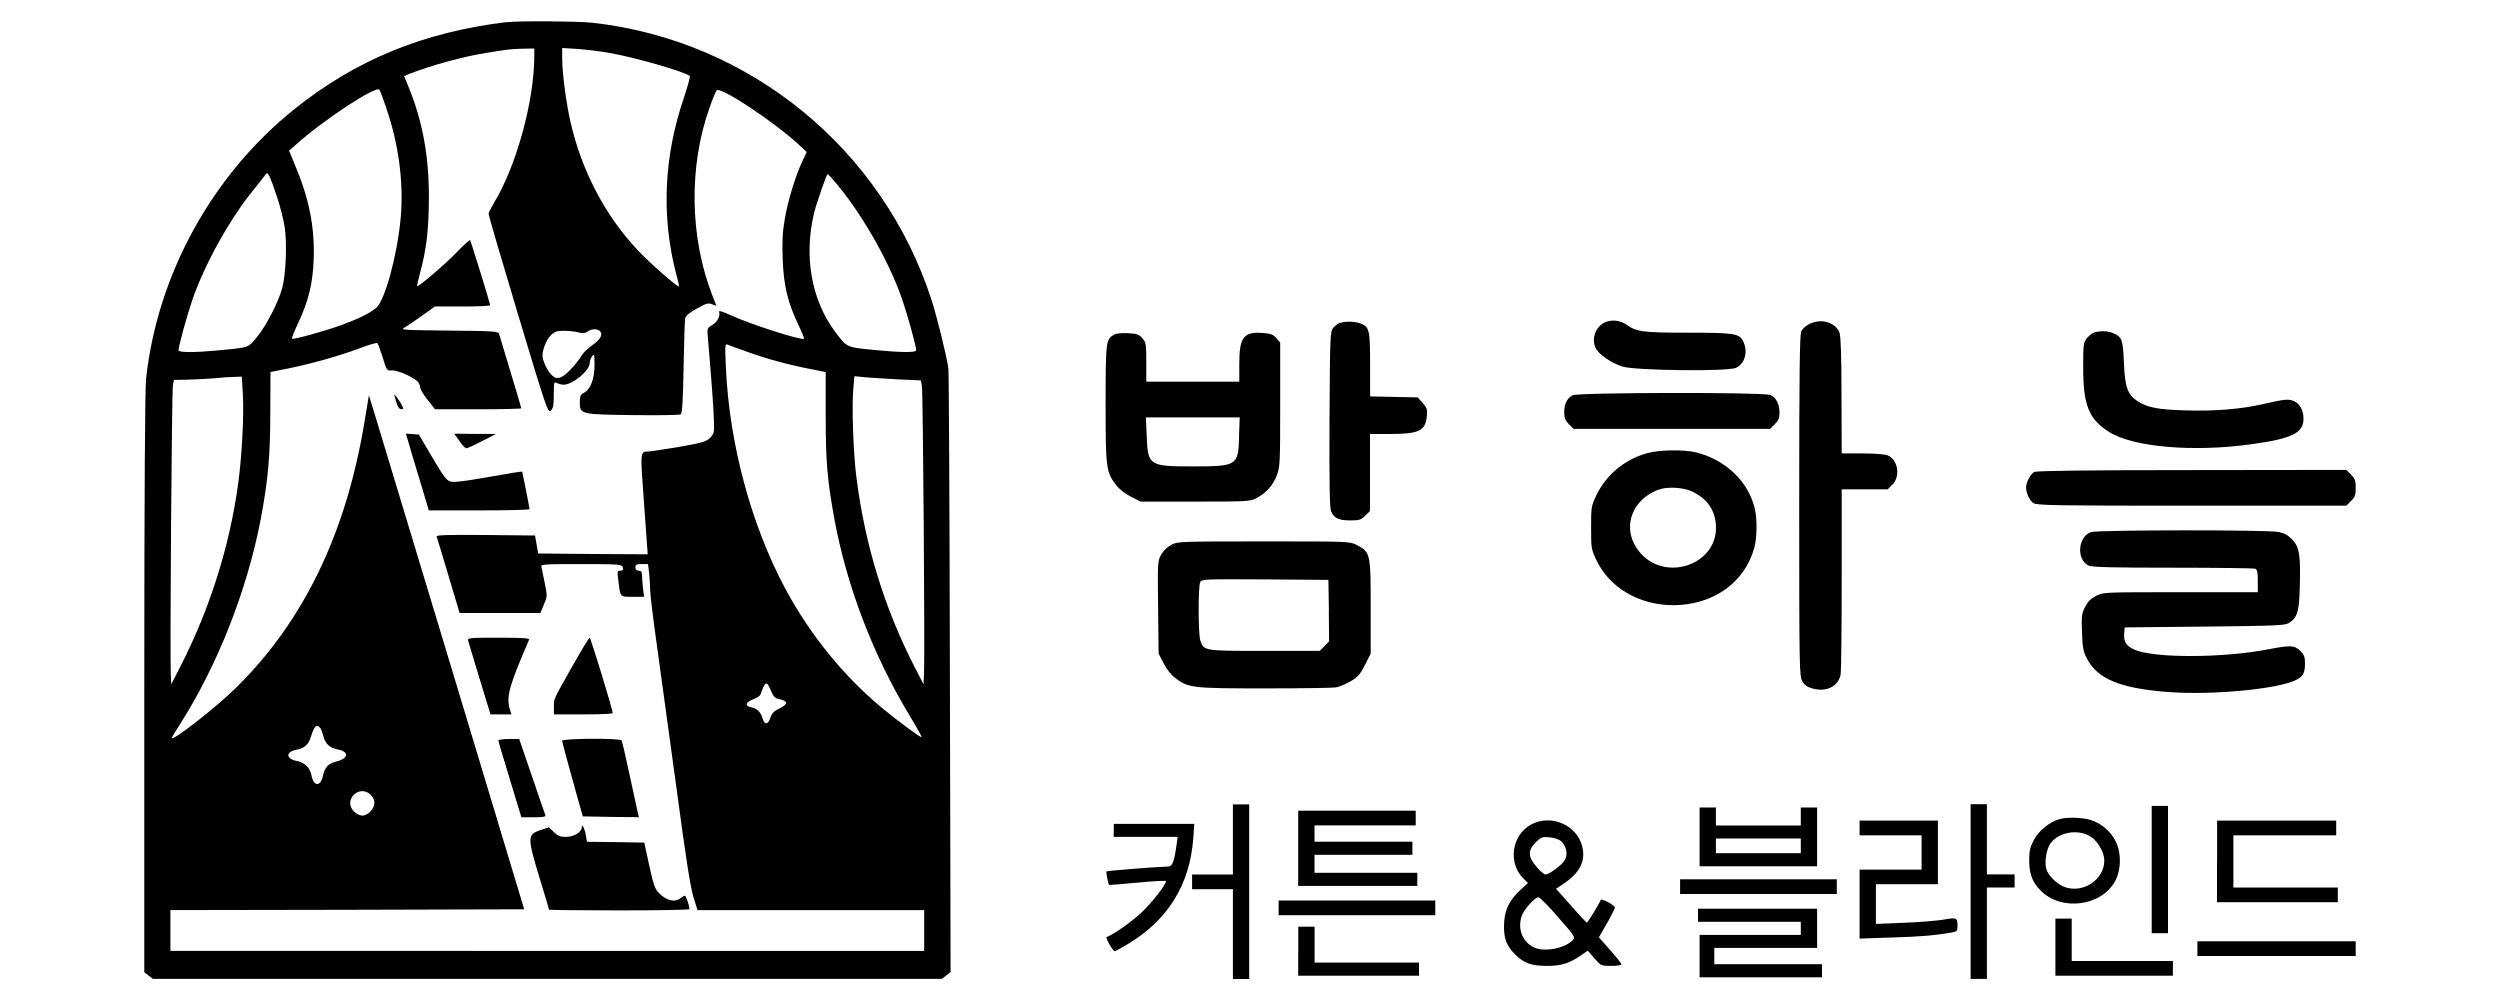 <?xml version="1.0" encoding="UTF-8"?>
<svg id="_레이어_1" data-name="레이어_1" xmlns="http://www.w3.org/2000/svg" viewBox="0 0 250 100">
  <path d="M50.74,2.2c-8.37,1-15.15,3.77-21.36,8.76-8.19,6.59-13.64,16.52-14.77,26.9-.11,1.04-.18,11.34-.18,30.47v28.89l.42.33.44.34h78.89l.44-.34.44-.34-.07-29.88c-.03-16.45-.1-30.16-.15-30.47-.18-1.31-1.13-5.11-1.68-6.85-4.9-15.13-18.2-26-33.95-27.74-1.35-.15-7.36-.2-8.49-.05ZM53.43,5.57c0,4.55-1.81,11.11-4.08,14.8-.26.44-.49.9-.49,1.01-.02.1,1.32,4.65,2.95,10.09,2.89,9.6,2.99,9.87,3.28,9.58.23-.23.29-.55.29-1.6,0-1.26.02-1.31.31-1.14.18.08.47.16.67.16.9,0,2.61-1.4,2.61-2.17,0-.2.11-.51.24-.67.23-.29.24-.21.24.88,0,1.39-.39,2.42-1.06,2.77-.34.18-.41.34-.41.96,0,1.19.11,1.21,5.39,1.27,2.46.03,4.59,0,4.7-.08.15-.1.23-1.31.29-4.7.05-2.5.11-4.72.16-4.91.05-.24.42-.55,1.16-.96.93-.52,1.14-.59,1.52-.44l.44.16-.39-1c-2.28-5.83-2.4-12.94-.28-18.85.29-.85.62-1.62.7-1.7.39-.39,5.68,3.1,8.23,5.45l.77.72-.42.9c-.7,1.47-1.49,4.05-1.78,5.86-.23,1.29-.26,2.24-.2,4,.1,2.63.51,4.31,1.58,6.54.34.72.59,1.34.55,1.37-.21.21-5.37-1.44-7.38-2.37-.83-.38-1.18-.47-1.11-.31.15.41-.18,1.01-.7,1.32-.49.29-.51.33-.42,1.29.38,4.44.57,7.05.6,8.19.05,1.27.02,1.37-.39,1.8-.39.38-.75.49-3.1.9-1.47.24-2.84.46-3.07.46-.82.02-.82-.08-.42,5.27l.36,5.01-5.47-.03-5.48-.05-.16-.9-.16-.9-4.96-.05c-3.93-.03-4.93,0-4.88.16.05.11.59,1.88,1.19,3.92l1.11,3.72h8.08l.34-.83c.36-.8.36-.85.1-2.15-.15-.73-.31-1.47-.34-1.63-.08-.26.18-.28,3.98-.28s4.08.02,4.16.33c.07.24,0,.33-.24.33-.31,0-.33.07-.21.93.21,1.76.13,1.68,1.42,1.68h1.16l-.11-.86c-.05-.46-.1-1.04-.1-1.31,0-.33-.08-.44-.33-.44-.21,0-.33-.11-.33-.33,0-.28.11-.33.64-.33h.62l.11.85c.05.47.1,1.22.1,1.68s.33,3.12.73,5.96c.39,2.82,1.27,9.25,1.96,14.28.88,6.59,1.34,9.51,1.63,10.48l.42,1.35h22.67v4.08H17.04v-4.08l17.69-.03,17.69-.05-7.38-24.48c-4.06-13.46-7.56-25.04-7.77-25.7l-.38-1.22-.46,2.77c-1.84,11.07-6.07,19.8-12.76,26.41-2.02,2.01-6.48,5.48-6.48,5.08,0-.07.36-.67.8-1.35,3.75-5.88,6.71-13.38,8.08-20.5.73-3.84.96-6.38.96-10.71l.02-4.03,1.8-.36c2.22-.44,5.11-1.26,7.2-2.04.86-.33,1.63-.55,1.68-.49.07.05.31.7.54,1.44.41,1.32.42,1.34.93,1.29.52-.03,1.94.57,2.53,1.08.15.13.28.41.28.59,0,.2.34.77.75,1.27l.75.95h4.31c2.37,0,4.31-.05,4.31-.1,0-.07-.49-1.7-1.08-3.64s-1.09-3.66-1.14-3.8c-.08-.26-.51-.29-5.01-.33-4.68-.05-4.9-.07-4.44-.31.28-.16,1.06-.69,1.76-1.19l1.27-.91h2.77c1.52,0,2.76-.05,2.76-.13-.02-.21-1.93-6.41-2.01-6.5-.05-.05-.62.47-1.29,1.16-1.08,1.14-3.9,3.56-4.01,3.44-.02-.03.1-.6.28-1.26.65-2.38.88-4.34.9-7.49.02-4.21-.62-7.67-1.99-11.07l-.49-1.19.42-.18c2.32-.91,5.42-1.76,7.87-2.15,2.09-.34,2.35-.38,3.64-.41l1.09-.02v.72ZM60.86,5.28c2.61.44,7.67,1.91,8.11,2.32.07.07-.21,1.06-.6,2.24-1.99,5.84-2.25,11.83-.75,17.56.18.65.31,1.22.28,1.24-.11.13-2.87-2.28-4.16-3.66-3.17-3.35-5.57-7.88-6.67-12.7-.44-1.84-.85-4.99-.85-6.4v-1.08l1.6.1c.86.07,2.25.23,3.05.38ZM38.63,10.83c1.24,3.57,1.75,7.44,1.44,10.95-.33,3.69-1.57,8.24-2.43,8.99-.62.54-1.83,1.13-3.53,1.75-1.73.62-4.8,1.47-4.91,1.35-.05-.05.24-.77.64-1.62,1.01-2.15,1.44-3.87,1.53-6.36.11-3.18-.46-6.07-1.89-9.43l-.57-1.39.72-.64c2.81-2.51,8.06-5.94,8.32-5.45.07.1.38.93.69,1.84ZM27.71,19.71c.31.95.65,2.28.75,2.97.26,1.57.13,4.75-.23,6.09-.38,1.42-1.58,3.77-2.53,4.93-.91,1.11-.72,1.04-4.01,1.35-2.22.21-3.84.21-3.84-.02,0-.39.85-3.48,1.39-5.06,1.22-3.54,3.75-8.09,6.1-10.97.51-.62,1.01-1.27,1.14-1.45.23-.31.24-.31.46.07.11.21.46,1.14.77,2.09ZM83.28,17.94c2.74,3.13,5.57,8.03,6.95,12.03.54,1.58,1.39,4.67,1.39,5.06,0,.24-1.52.23-4.37-.05-2.61-.26-2.55-.23-3.72-1.78-2.4-3.2-3.17-7.59-2.11-11.95.24-.96,1.24-3.84,1.34-3.84.03,0,.26.24.52.52ZM59.93,33.07c.44.28.13.9-.7,1.45-.44.31-.93.78-1.09,1.06-.15.29-.64.91-1.08,1.37-.93.96-1.4,1.08-1.96.49-.39-.41-.85-1.42-.85-1.86,0-.65.39-1.6.82-2.04.39-.39.6-.46,1.34-.46.47,0,1.13.07,1.44.16.42.11.64.1.9-.08.38-.26.88-.31,1.19-.1ZM74.86,35.23c1.86.67,4.03,1.26,6.32,1.7l1.39.28v4.34c0,4.59.15,6.32.83,10.15,1.24,6.84,3.87,13.74,7.56,19.86.72,1.19,1.26,2.17,1.21,2.17-.18,0-2.28-1.55-3.88-2.86-3.85-3.17-7.3-7.39-9.78-12.04-3.41-6.38-5.58-14.49-5.92-22.05-.1-2.37-.1-2.43.21-2.3.16.07,1.09.41,2.07.75ZM24.29,39.49c.11,2.07-.1,6.23-.49,8.99-.85,6.19-2.84,12.44-5.71,18.07l-.96,1.88-.05-.98c-.1-1.86.1-28.4.21-28.94l.11-.52,1.26-.02c.69-.02,1.86-.07,2.63-.13.77-.08,1.73-.15,2.14-.15l.75-.03.11,1.83ZM89.89,37.94l2.19.1.11.51c.11.51.31,27.08.21,28.9l-.05.98-.93-1.81c-2.97-5.81-4.9-12.06-5.76-18.75-.33-2.42-.49-7.23-.33-8.96l.11-1.29,1.13.11c.62.05,2.12.15,3.31.21ZM77.1,69.08c.24.59.42.77.82.83.9.2.93.49.07.91-.6.29-.82.51-.95.95-.21.69-.6.75-.77.1-.18-.64-.55-1.03-1.14-1.14-.67-.13-.59-.49.18-.8.36-.13.69-.34.73-.47.49-1.37.62-1.42,1.06-.38ZM32.02,72.78c.08.11.24.52.34.91.21.73.59,1.08,1.44,1.26,1.16.24,1.06.9-.2,1.21-.78.2-1.13.57-1.31,1.44-.23,1.09-.93,1.06-1.14-.05-.05-.33-.28-.77-.49-.96-.2-.21-.64-.44-.96-.49-1.13-.21-1.16-.91-.05-1.13.8-.15,1.22-.52,1.44-1.29.21-.72.42-1.09.64-1.09.07,0,.2.1.29.2ZM37.06,79.47c.23.21.38.54.38.82,0,.59-.65,1.27-1.22,1.27-.23,0-.6-.18-.82-.41-1.13-1.11.51-2.77,1.66-1.68Z"/>
  <path d="M39.5,39.78c.23.85.39,1.14.64,1.14.23,0,.23-.05.02-.46-.13-.24-.36-.59-.51-.77-.26-.33-.26-.31-.15.08Z"/>
  <path d="M41.05,44.95c.26.88.78,2.61,1.16,3.84l.67,2.25h5.04c2.76,0,5.03-.05,5.03-.13,0-.16-.7-3.69-.73-3.75-.03-.03-1.53.21-3.36.54-2.37.42-3.46.55-3.8.46-.41-.11-.72-.54-1.83-2.42l-1.34-2.28-.65-.05-.65-.05.47,1.6Z"/>
  <path d="M45.94,44.11c.29.41.6.73.7.72.1,0,.8-.33,1.57-.72l1.39-.72h-2.09l-2.09-.02.52.73Z"/>
  <path d="M46.81,64.05c.05.16.36,1.18.67,2.25.33,1.08.82,2.68,1.08,3.54l.49,1.6h2.09l-.16-.52c-.36-1.29-.08-2.3,1.93-6.95.07-.15-.6-.2-3.05-.2-2.91,0-3.12.02-3.04.28Z"/>
  <path d="M57.3,66.5c-2.02,3.59-1.91,3.35-1.91,4.19v.75h2.94c1.62,0,2.94-.05,2.94-.13.02-.28-2.2-7.54-2.3-7.54-.07,0-.82,1.22-1.66,2.73Z"/>
  <path d="M49.84,74.04c0,.08.29,1.13.67,2.32.36,1.21.88,2.91,1.14,3.77l.49,1.6h1.22c.93,0,1.22-.05,1.18-.21-.05-.1-.65-1.86-1.35-3.92l-1.27-3.7h-1.03c-.57,0-1.04.07-1.04.15Z"/>
  <path d="M56.21,74.09c.02.11.47,1.86,1.04,3.88l1.03,3.67,2.81.05,2.81.03-.1-.36c-.05-.21-.41-1.89-.82-3.77-.39-1.86-.77-3.46-.82-3.54-.16-.26-5.96-.21-5.96.03Z"/>
  <path d="M58.17,82.74c0,.47-.78.95-1.58.95-.59,0-.82-.1-1.21-.49l-.49-.47-.85.28c-1.31.44-1.31.73-.11,4.7.54,1.76.98,3.23.98,3.26s3.17.07,7.02.07,7.02-.05,7.02-.13c0-.31-.36-1.34-.46-1.34-.07,0-.26.11-.42.24-.62.47-1.45.26-2.24-.57-.34-.36-.52-.91-.91-2.71l-.49-2.27-2.86-.05-2.87-.03-.11-.62c-.11-.7-.41-1.27-.41-.82Z"/>
  <path d="M160.73,32.14c-1.09.33-1.68,1.68-1.14,2.71.31.6,1.52,1.44,2.63,1.8,1.26.41,10.58.52,11.39.13.9-.42,1.22-1.66.69-2.68-.38-.75-.9-.83-5.47-.83s-5.19-.1-6.15-.78c-.59-.41-1.29-.54-1.94-.34Z"/>
  <path d="M133.98,32.27c-.18.08-.47.31-.65.51-.31.34-.33.62-.38,9.11-.03,6.38.02,8.88.15,9.22.29.7.75.93,1.91.93.93,0,1.09-.05,1.52-.47l.47-.47v-7.7h1.93c2.97,0,3.61-.31,3.75-1.76.07-.72.02-.86-.42-1.35l-.49-.55-2.38-.05-2.38-.05v-3.18c0-3.51-.07-3.8-1.01-4.13-.59-.21-1.53-.21-2.01-.03Z"/>
  <path d="M180.9,32.42c-.31.15-.65.46-.77.69-.16.33-.21,4.16-.21,17.46,0,16.63.02,17.07.33,17.58.21.38.51.57,1,.7,1.42.39,2.61-.23,2.82-1.44.05-.33.1-4.62.1-9.55v-8.93h4.6l.47-.47c.85-.85.54-2.56-.52-2.94-.29-.1-1.44-.18-2.53-.18h-2.02l-.02-5.76c0-4-.07-5.92-.2-6.32-.23-.67-1.03-1.14-1.91-1.14-.31,0-.83.13-1.14.29Z"/>
  <path d="M209.51,33.22c-.2.03-.55.29-.78.55-.39.49-.41.55-.41,3,0,3.74.55,5.12,2.56,6.41,2.4,1.53,8.4,2.06,14.28,1.24,4.03-.55,5.19-1.13,5.19-2.53,0-.86-.36-1.52-.96-1.78-.55-.23-.91-.2-3.04.29-2.25.52-4.86.73-7.8.64-2.81-.08-3.85-.29-4.85-.96-.95-.65-1.21-1.39-1.31-3.82-.1-2.33-.18-2.56-1.09-2.95-.52-.21-1.06-.24-1.8-.1Z"/>
  <path d="M111.39,33.48c-.8.47-.82.62-.83,6.82,0,6.45.05,6.9,1.03,8.18.33.44.9.88,1.5,1.19l.96.49h5.47c5.32,0,5.5-.02,6.15-.36.96-.51,1.65-1.29,2.02-2.28.31-.82.33-1.27.33-7.07v-6.19l-.38-.44c-.31-.36-.55-.46-1.31-.52-1.96-.16-2.4.41-2.4,3.07v1.8h-9.3v-1.94c0-1.83-.03-1.99-.39-2.4-.33-.39-.52-.46-1.42-.51-.69-.03-1.18.02-1.44.16ZM123.91,43.69c-.08,2.87-.2,2.95-4.62,2.95s-4.5-.1-4.62-3.04l-.08-1.86h9.38l-.07,1.94Z"/>
  <path d="M157.25,39.53c-.54.29-.82.86-.83,1.7,0,.57.1.8.47,1.19l.47.47h19.65l.47-.47c.38-.38.47-.62.47-1.16,0-.83-.34-1.52-.9-1.76-.65-.29-19.27-.26-19.81.03Z"/>
  <path d="M164.66,45.33c-2.22.64-4.06,2.17-5.03,4.21-.51,1.08-.52,1.18-.52,3.23s.02,2.15.52,3.23c1.32,2.77,4.26,4.5,7.67,4.52,4,0,7.21-2.27,8.14-5.79.26-.96.29-2.81.05-3.82-.62-2.71-2.86-4.88-5.79-5.65-1.27-.33-3.79-.29-5.04.07ZM169.23,49.16c1.55.73,2.37,1.97,2.37,3.64,0,3.62-4.88,5.35-7.44,2.63-2.07-2.19-1.27-5.32,1.65-6.45.88-.34,2.51-.26,3.43.18Z"/>
  <path d="M203.47,47.17c-.39.18-.86,1.04-.86,1.57,0,.57.34,1.31.73,1.57.36.23,2.11.26,15.83.26h15.46l.47-.47c.41-.41.47-.6.47-1.32s-.07-.91-.47-1.32l-.47-.47-15.41.02c-10.49,0-15.5.07-15.75.18Z"/>
  <path d="M209.17,53.19c-1.39.41-1.58,2.79-.28,3.38.31.15,2.56.2,8.4.2,4.37,0,8.08.05,8.23.1.2.08.26.34.26,1.22v1.13h-7.72c-7.67,0-7.72,0-8.44.36-.54.28-.83.57-1.11,1.11-.34.67-.38.9-.31,2.53.05,1.53.11,1.91.49,2.63,1.04,2.04,3.33,2.99,8.11,3.35,4.32.34,11.08-.29,12.84-1.22.67-.34.86-.7.86-1.65,0-.62-.08-.85-.47-1.24-.59-.57-.95-.59-3.2-.16-4.54.88-11.44.9-13.4.03-.82-.38-1.08-.78-1.01-1.62l.05-.6,8-.08c7.3-.08,8.05-.11,8.45-.38.82-.54,1-1.13,1.06-3.61.08-3.17-.02-3.9-.72-4.67-.44-.47-.77-.67-1.39-.8-1.03-.23-17.95-.21-18.72,0Z"/>
  <path d="M117.15,54.48c-.42.21-.8.57-1.03.98-.36.64-.36.75-.31,5.27l.05,4.62.49.96c.31.6.75,1.18,1.19,1.5,1.29.98,1.66,1.03,8.91,1.03,3.61,0,6.82-.05,7.16-.1.33-.07,1-.34,1.47-.62.7-.42.95-.7,1.42-1.63l.57-1.13v-4.67c0-5.35-.03-5.48-1.39-6.19-.72-.36-.73-.36-9.3-.36s-8.58.02-9.24.33ZM132.88,61.06l.03,3.07-.47.49-.47.47h-5.5c-6.04,0-6.09,0-6.43-1.01-.23-.65-.23-5.43-.02-5.86.16-.31.38-.31,6.5-.28l6.32.05.05,3.07Z"/>
  <path d="M123.29,83.94v3.51h-4.08v1.47h4.08v8.98h1.63v-17.46h-1.63v3.51Z"/>
  <path d="M197.06,89.16v8.73h1.63v-9.14h2.77v-1.31h-2.77v-7.02h-1.63v8.73Z"/>
  <path d="M215.17,86.96v6.36h1.63v-12.73h-1.63v6.36Z"/>
  <path d="M169.96,83.69v2.94h11.75v-5.88h-1.63v1.8h-8.49v-1.8h-1.63v2.94ZM180.08,84.59v.73h-8.49v-1.47h8.49v.73Z"/>
  <path d="M129.82,84.84v3.75h11.91v-1.31h-10.28v-1.8h9.79v-1.31h-9.79v-1.63h10.12v-1.47h-11.75v3.75Z"/>
  <path d="M205.93,81.92c-1,.29-2.07,1.16-2.55,2.09-.38.72-.46,1.08-.46,2.04,0,1.35.33,2.2,1.16,3.02,2.09,2.11,6.15,1.53,7.47-1.03.57-1.09.59-2.77.03-3.88-.47-1-1.49-1.86-2.53-2.17-.9-.26-2.35-.29-3.13-.07ZM209.21,83.76c.67.52,1.22,1.55,1.22,2.3,0,1.91-2.15,3.33-4,2.63-.78-.31-1.65-1.18-1.81-1.83-.18-.72.03-1.96.42-2.51.86-1.21,2.95-1.5,4.16-.59Z"/>
  <path d="M153.14,82.44c-2.01,1.06-2.38,3.93-.73,5.48l.39.38-.73.67c-1.09,1-1.55,1.89-1.65,3.18-.1,1.55.16,2.37,1.08,3.28s1.65,1.16,3.25,1.16c1.34,0,2.19-.26,3.26-1l.77-.52.65.75c.67.77.69.77,1.7.77.55,0,1.01-.07,1.01-.15,0-.13-.44-.67-1.89-2.3l-.36-.41.8-1.39c.44-.77.8-1.49.8-1.58,0-.24-1.35-.96-1.42-.77-.11.34-1.29,2.27-1.39,2.27-.05,0-.77-.77-1.58-1.7l-1.5-1.68.8-.54c1.6-1.08,2.17-2.24,1.83-3.67-.52-2.15-3.07-3.28-5.08-2.24ZM156.09,84.1c.54.49.72,1.29.41,1.88-.26.49-1.57,1.47-1.97,1.47-.11,0-.51-.34-.86-.75-.88-1.01-.91-1.65-.1-2.46.54-.54.64-.57,1.39-.51.46.05.96.21,1.14.38ZM155.81,91.72c1.65,1.86,1.73,2.01,1.49,2.27-.78.86-2.94,1.26-3.95.73-1.14-.59-1.6-1.83-1.18-3.12.21-.64,1.32-1.88,1.68-1.88.13,0,1.01.9,1.96,1.99Z"/>
  <path d="M185.96,82.8v.73h6.2v3.43h-6.2v6.9l3.23-.11c2.87-.08,4.31-.21,6.04-.51.44-.08.52-.16.52-.57,0-.91-.05-.95-1.44-.7-.69.11-2.48.26-3.98.31l-2.74.11v-3.97h6.2v-6.36h-7.83v.73Z"/>
  <path d="M221.7,86.14v4.08h12.08v-1.47h-10.44v-5.22h10.28v-1.47h-11.91v4.08Z"/>
  <path d="M111.37,83.04v.65h6.4l-.11.77c-.23,1.65-.42,2.17-.8,2.19-1.14.03-6.14.42-6.2.49-.08.08.15,1.27.26,1.35.02.02,1.32-.08,2.87-.23,1.53-.15,2.81-.21,2.81-.15,0,.36-1.44,2.2-2.48,3.17-1.03.96-2.81,2.2-3.46,2.42-.16.05.62,1.42.82,1.42.05,0,.59-.29,1.18-.64,4.11-2.42,6.33-5.99,6.67-10.67l.1-1.42h-8.05v.65Z"/>
  <path d="M168.01,88.67v.73h15.67v-1.47h-15.67v.73Z"/>
  <path d="M127.86,90.79v.73h15.67v-1.47h-15.67v.73Z"/>
  <path d="M169.8,91.53v.65h10.28v1.31h-10.12v4.24h12.24v-1.31h-10.77v-1.63h10.28v-3.92h-11.91v.65Z"/>
  <path d="M205.54,94.71v2.86h11.75v-1.47h-10.12v-4.24h-1.63v2.86Z"/>
  <path d="M129.82,95.12v2.45h12.08v-1.31h-10.44v-3.59h-1.63v2.45Z"/>
  <path d="M219.74,94.87v.73h15.83v-1.47h-15.83v.73Z"/>
</svg>